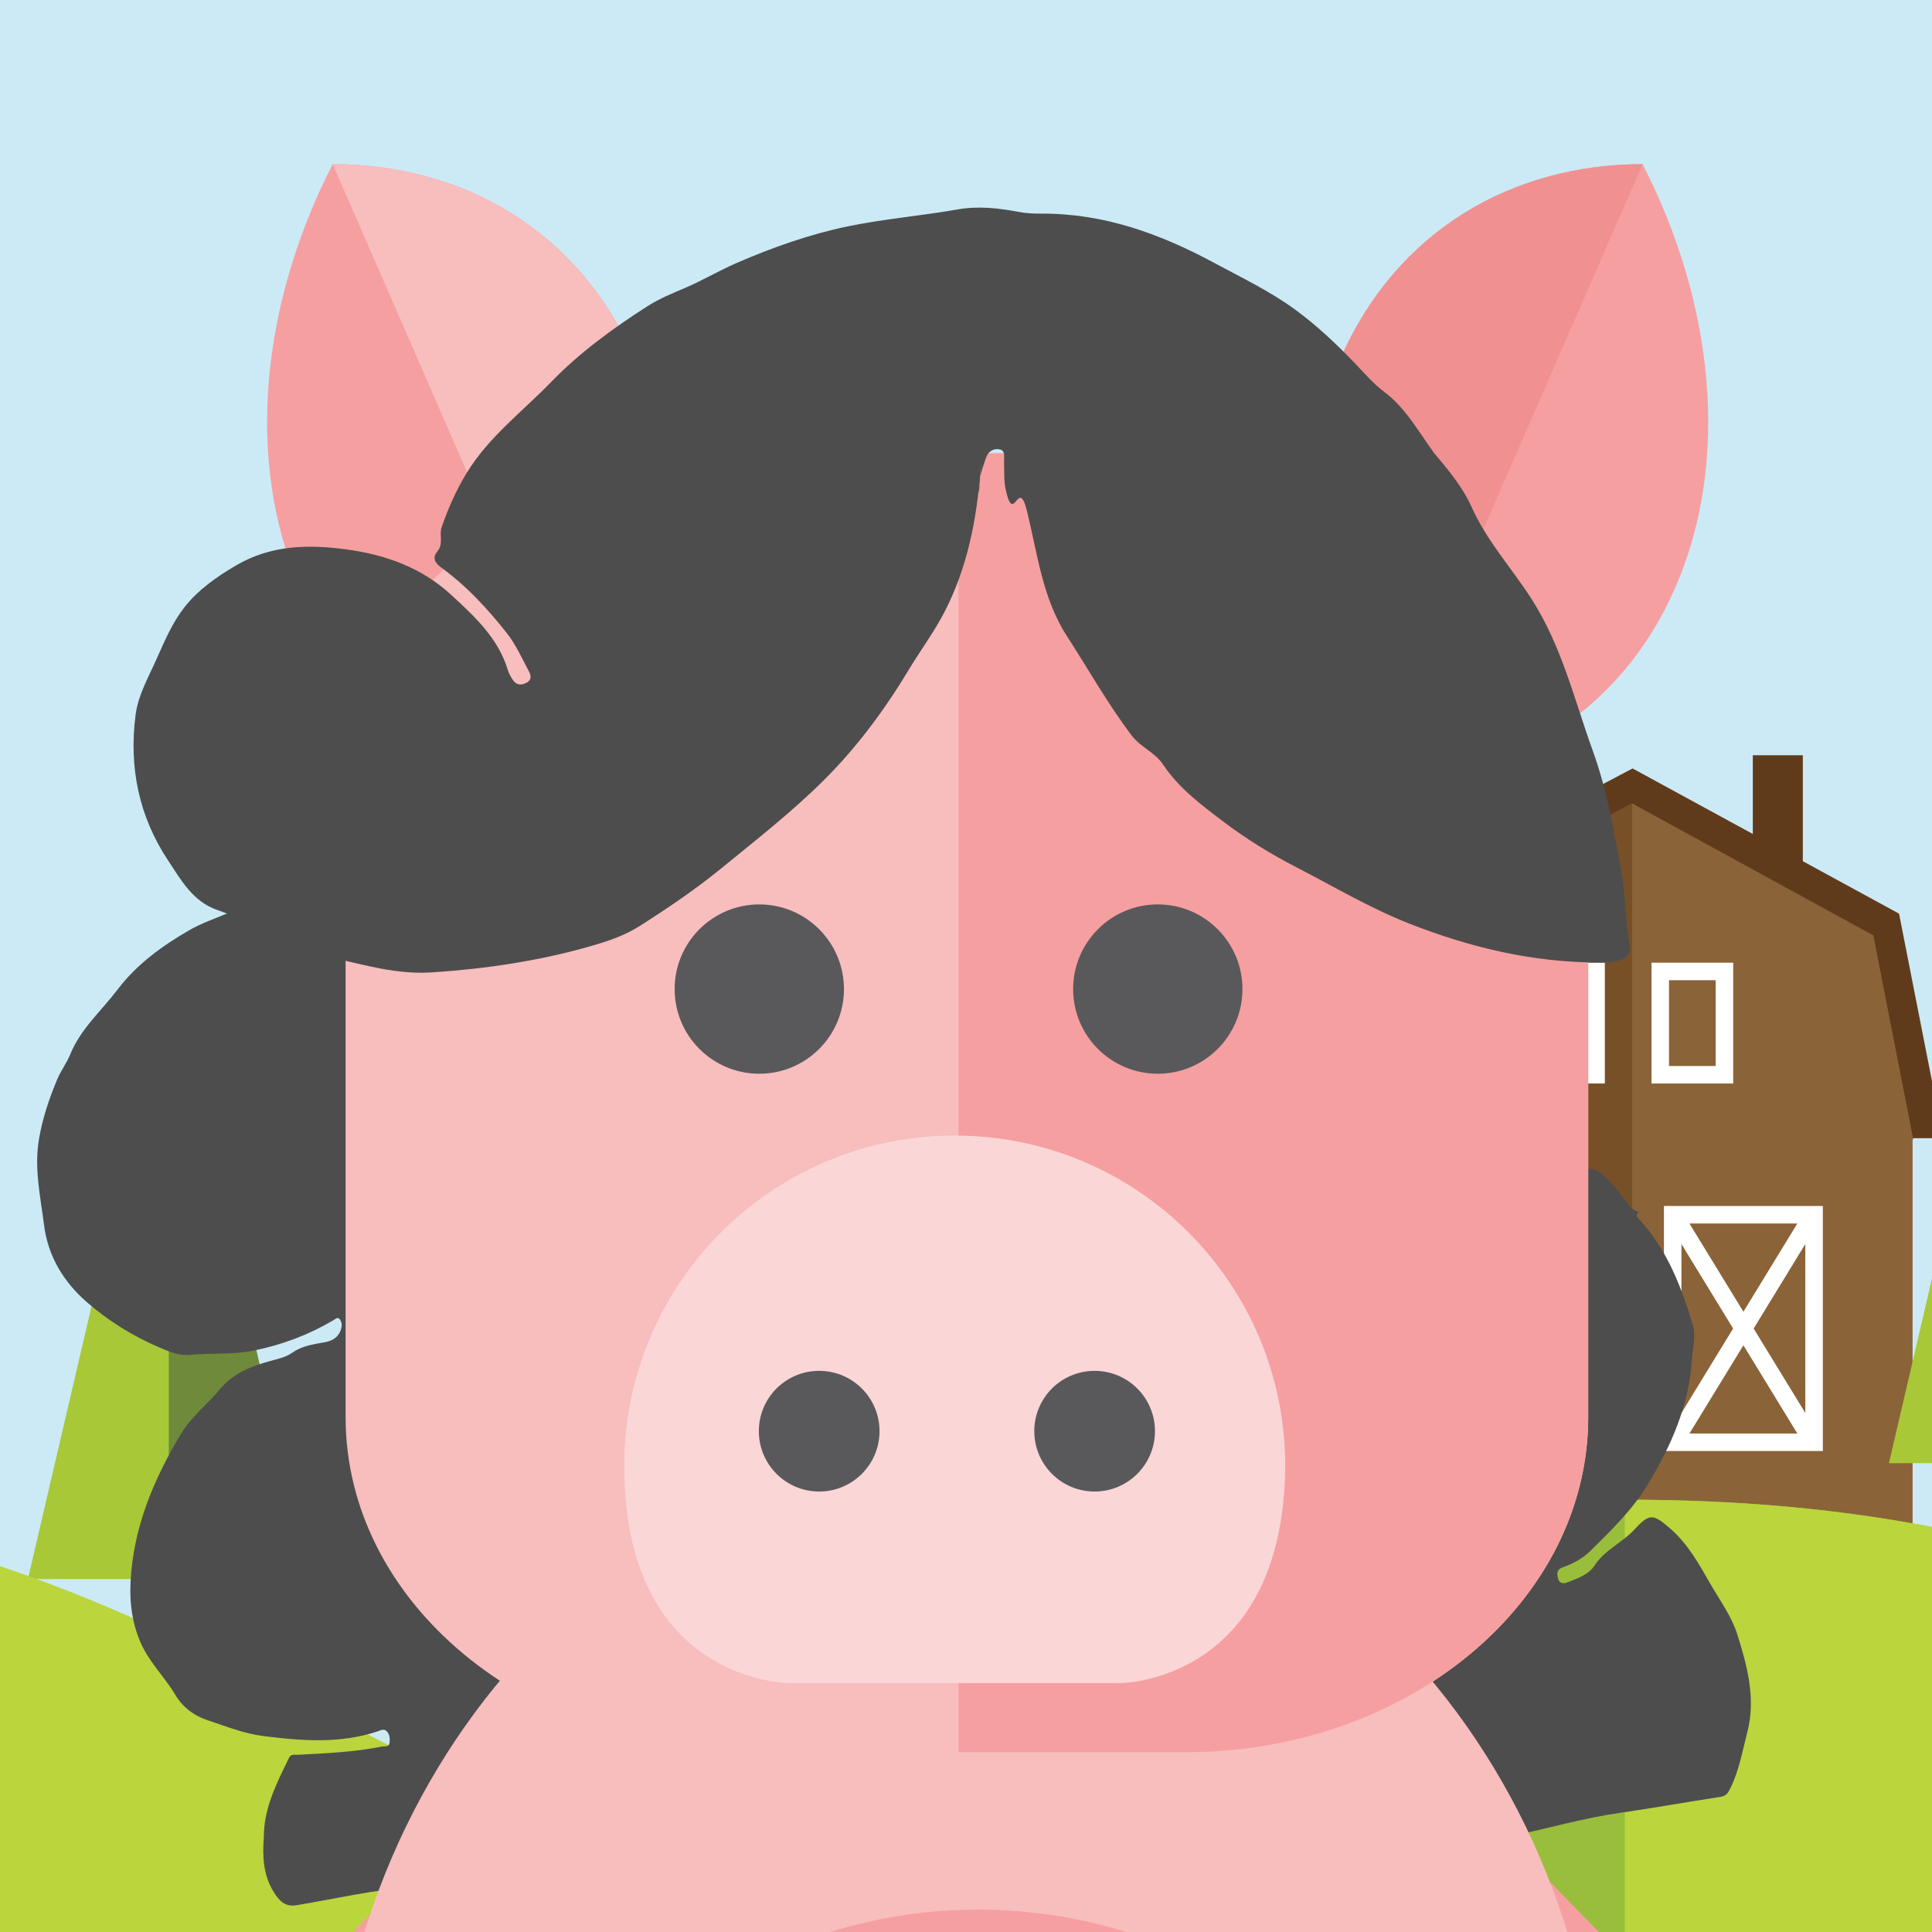<?xml version="1.0" encoding="UTF-8"?>
<svg id="Layer_2" data-name="Layer 2" xmlns="http://www.w3.org/2000/svg" xmlns:xlink="http://www.w3.org/1999/xlink" viewBox="0 0 666 666">
  <defs>
    <style>
      .cls-1 {
        fill: #764d27;
      }

      .cls-2 {
        fill: #fff;
      }

      .cls-3 {
        fill: #82a13d;
      }

      .cls-4 {
        fill: #4d4d4d;
      }

      .cls-5 {
        fill: #99be3c;
      }

      .cls-6 {
        fill: #a8c838;
      }

      .cls-7 {
        fill: #f19091;
      }

      .cls-8 {
        stroke: #f9e0a4;
        stroke-linecap: round;
        stroke-linejoin: round;
        stroke-width: 0px;
      }

      .cls-8, .cls-9 {
        fill: none;
      }

      .cls-10 {
        fill: #59595c;
      }

      .cls-11 {
        fill: #fbd6d6;
      }

      .cls-12 {
        clip-path: url(#clippath-1);
      }

      .cls-13 {
        fill: #603b1b;
      }

      .cls-14 {
        fill: #cbeaf6;
      }

      .cls-15 {
        clip-path: url(#clippath);
      }

      .cls-16 {
        fill: #bbd53c;
      }

      .cls-17 {
        fill: #f69fa0;
      }

      .cls-18 {
        fill: #f8bdbd;
      }

      .cls-19 {
        fill: #8a6338;
      }

      .cls-20 {
        fill: #785027;
      }

      .cls-21 {
        fill: #8b6338;
      }

      .cls-22 {
        fill: #6e8a3a;
      }
    </style>
    <clipPath id="clippath">
      <rect class="cls-9" width="666" height="666"/>
    </clipPath>
    <clipPath id="clippath-1">
      <rect class="cls-9" width="666" height="666"/>
    </clipPath>
  </defs>
  <g id="Layer_1-2" data-name="Layer 1">
    <rect class="cls-14" width="666" height="666"/>
    <g class="cls-15">
      <g>
        <g>
          <rect class="cls-13" x="604.23" y="260.35" width="17.24" height="43.12"/>
          <g>
            <path class="cls-6" d="M488.76,416.42c0,48.06-29.17,87.01-65.16,87.01s-65.15-38.96-65.15-87.01,29.17-87.02,65.15-87.02,65.16,38.96,65.16,87.02Z"/>
            <path class="cls-3" d="M488.76,416.42c0-48.05-29.17-87.02-65.16-87.02v174.03c35.99,0,65.16-38.96,65.16-87.01Z"/>
            <polygon class="cls-19" points="418.33 438.28 414.39 544.06 432.83 544.06 428.89 438.28 418.33 438.28"/>
            <polygon class="cls-1" points="423.61 438.28 423.61 544.06 432.83 544.06 428.89 438.28 423.61 438.28"/>
          </g>
          <polygon class="cls-13" points="467.9 314.95 562.78 264.9 654.64 314.95 669.86 392.35 452.67 392.35 467.9 314.95"/>
          <polygon class="cls-21" points="462.97 392.8 476.76 322.45 562.63 276.96 645.78 322.45 659.55 392.8 659.31 392.8 659.31 526.94 463.22 526.94 463.22 392.8 462.97 392.8"/>
          <polygon class="cls-20" points="463.22 526.94 463.22 392.8 462.97 392.8 476.76 322.45 562.63 276.96 562.63 526.94 463.22 526.94"/>
          <rect class="cls-2" x="573.6" y="415.73" width="54.77" height="84.46"/>
          <rect class="cls-21" x="579.63" y="421.77" width="42.7" height="72.39"/>
          <rect class="cls-2" x="497.18" y="415.73" width="54.77" height="84.46"/>
          <rect class="cls-20" x="503.21" y="421.77" width="42.7" height="72.39"/>
          <rect class="cls-2" x="569.31" y="331.86" width="28.16" height="41.64"/>
          <rect class="cls-21" x="575.34" y="337.9" width="16.09" height="29.57"/>
          <rect class="cls-2" x="525.07" y="331.86" width="28.15" height="41.64"/>
          <rect class="cls-20" x="531.1" y="337.9" width="16.09" height="29.57"/>
          <polygon class="cls-2" points="574.65 420.7 579.8 417.55 600.99 452.18 622.16 417.55 627.31 420.7 604.52 457.97 627.31 495.23 622.16 498.38 600.99 463.75 579.8 498.38 574.65 495.23 597.44 457.97 574.65 420.7"/>
          <polygon class="cls-2" points="498.23 420.7 503.38 417.55 524.56 452.18 545.75 417.55 550.89 420.7 528.1 457.97 550.89 495.23 545.75 498.38 524.56 463.75 503.38 498.38 498.23 495.23 521.02 457.97 498.23 420.7"/>
          <polygon class="cls-6" points="651.15 504.38 699.71 296.06 748.28 504.38 651.15 504.38"/>
          <path class="cls-5" d="M560.1,516.97c-296.08,0-276.71,184.68-755.42,184.68H1315.53c-478.71,0-459.34-184.68-755.42-184.68Z"/>
          <path class="cls-16" d="M1315.53,701.65c-478.71,0-459.34-184.68-755.42-184.68v184.68h755.42Z"/>
        </g>
        <g>
          <polygon class="cls-19" points="53.19 529.11 49.47 576.9 66.91 576.9 63.18 529.11 53.19 529.11"/>
          <polygon class="cls-1" points="58.19 529.11 58.19 576.9 66.91 576.9 63.18 529.11 58.19 529.11"/>
          <polygon class="cls-6" points="9.62 544.33 58.19 336.01 106.75 544.33 9.62 544.33"/>
          <polygon class="cls-22" points="106.75 544.33 58.19 336.01 58.19 544.33 106.75 544.33"/>
        </g>
        <path class="cls-16" d="M592.43,700.14c-478.71,0-459.34-184.68-755.42-184.68v184.68H592.43Z"/>
      </g>
    </g>
    <rect class="cls-9" width="666" height="666"/>
    <g class="cls-12">
      <g>
        <path class="cls-4" d="M545.31,407.06c-.93,6.71-.36,13.58-1.81,20.29,.03,0,.06,0,.09,0-1.34,15.75-4.6,31.01-9.28,46.2-3.92,12.76-8.09,25-16.79,35.28-6.19,7.31-12.39,14.62-19.85,20.78-.42,2.35-1.97,3.92-3.78,5.23-6.99,5.07-13.82,10.32-21.1,15.07-11.56,7.54-24.03,12.68-36.83,17.29-3.96,1.43-6.09,3.2-4.8,7.82,.62,2.24,.58,4.7,1.17,7.03,2.79,11.07,5.73,22.11,8.09,33.27,1.62,7.63,2.4,15.45,3.5,23.2,1.1,7.75,4.13,9.99,11.74,8.59,.84-.15,1.67-.4,2.5-.57,14.81-3.18,29.62-6.36,44.43-9.56,5.97-1.29,11.93-2.66,17.91-3.91,12.66-2.66,25.1-6.31,37.95-8.15,11.59-1.67,23.13-3.74,34.7-5.52,2.05-.31,2.63-1.52,3.44-3.17,2.95-6.03,4.04-12.57,5.71-18.95,3.07-11.74,.02-23.03-3.46-34-1.9-6.03-5.85-11.44-9.07-17-3.99-6.89-7.75-13.91-13.93-19.29-5.98-5.21-7.19-5.4-12.5,.34-4.17,4.5-10.16,6.98-13.58,12.22-2.25,3.44-5.84,4.42-9.25,5.85-1.75,.74-3.09,.43-3.49-1.55-.3-1.51-.42-2.8,1.72-3.57,3.48-1.24,6.85-3.01,9.51-5.65,7.18-7.14,14.34-13.95,19.81-22.98,8.15-13.43,14.07-27.09,15.16-42.74,.28-4.06,1.45-8.46,.34-12.15-3.88-12.9-8.68-25.51-17.89-35.8-.91-1.02-2.18-1.78-.79-3.21-2.37-.56-3.49-2.5-4.84-4.24-2.49-3.21-4.77-6.61-8.14-9.05-3.7-2.69-5.94-2-6.58,2.63Z"/>
        <path class="cls-4" d="M552.83,422.63c1.45-.85,2.58,.33,3.37,1.5,.55,.83,1.08,1.76,1.31,2.72,2.14,8.71,3.95,17.33,3.55,26.55-.25,5.66,1,11.61,1.12,17.47,.06,2.94-.28,5.77-1.07,8.56,0,0,.06-.34,.06-.34l-.12,.25c-.86,8.98-6.46,15.86-10.41,23.47-1.42,2.72-2.75,5.47-4.1,8.22-.84,1.7-2.27,2.52-4.09,2.63-.98,.06-1.55-.69-1.81-1.52-.64-2.05,.34-3.59,1.68-5.01,9.05-9.5,14.45-20.43,15.61-33.82,1.07-12.38-.04-24.4-2.4-36.45-.72-3.69-1.88-7.23-3.51-10.62-.7-1.46-.42-2.88,.8-3.61Z"/>
        <path class="cls-4" d="M102.04,656.8c13.49-2.24,26.82-5.36,40.52-6.4,11.54-.87,22.98-2.54,34.6-2.87,9.05-.26,18.08,.14,27.11-.12,10.02-.3,20.01-1.16,30.03-1.52,18.03-.64,35.78-4.05,53.75-5.21,2.29-.15,2.86-1.45,2.93-3.36,.14-4.22,.41-8.45,.4-12.68-.04-14.16-1.34-28.27-1.73-42.4-.17-6.19-1.69-12.4-.4-18.71,.69-3.36-2.43-6.32-5.77-7.51-5.96-2.14-12.26-2.81-18.36-4.3-17.19-4.17-32.87-11.62-48.33-19.86-8.13-4.33-14.98-10.4-22.66-15.33-13-8.34-22.98-19.53-30.09-33.28-.92-1.77-1.96-3.47-3.32-5.06-1.88-2.19-3.9-4.79-3.55-8.02,.29-2.63-.04-5.05-.89-7.53-3.13-9.21-4.48-18.96-5.29-28.43-1.25-14.72-1.57-29.56-2.14-44.36-.28-7.24-.01-7.59-6.82-9.42-10.1-2.71-20.37-18.82-19.75-31.38,.36-7.44-1.28-14.97,.97-22.32,.66-2.17-.23-3.02-2.42-3.33-10.46-1.51-20.49-5.03-30.87-6.85-4.07-.71-8.01-3.26-12.43-1.36-4.06,1.74-8.25,3.15-12.12,5.38-9.51,5.48-18.24,11.79-24.98,20.67-5.54,7.3-12.64,13.42-16.21,22.21-1.21,2.98-3.24,5.62-4.48,8.59-2.77,6.59-5.02,13.27-6.27,20.42-1.78,10.2,.47,19.93,1.71,29.84,1.37,10.84,6.78,19.62,14.72,26.55,7.39,6.45,15.81,11.69,24.91,15.59,3.44,1.48,7.06,3.02,10.83,2.62,7.22-.78,14.39,.03,21.76-1.47,9.9-2.02,18.88-5.39,27.44-10.43,.71-.42,1.48-1.27,2.22-.46,.5,.55,.81,1.58,.72,2.34-.41,3.29-2.6,5.07-5.67,5.63-3.84,.7-7.91,1.24-11.05,3.45-2.54,1.79-5.24,2.31-7.98,3.07-6.56,1.8-12.68,4.2-17.24,9.68-4.35,5.22-9.95,9.61-13.4,15.33-9.48,15.73-16.53,32.44-17.44,51.25-.35,7.16,.54,13.83,3.31,20.44,2.9,6.9,8.33,12.03,12.09,18.3,2.65,4.42,6.46,7.26,11.34,8.87,6.28,2.08,12.33,4.55,19.07,5.4,13.25,1.67,26.36,2.68,39.29-1.6,1.21-.41,2.22-1.06,3.2-.07,1.01,1.02,1.14,2.48,1.01,3.85-.18,1.77-1.65,1.22-2.76,1.45-9.55,1.94-19.24,2.28-28.93,2.83-1.03,.06-2.29-.44-3.05,1.14-4.21,8.71-8.67,17.31-8.62,27.24-.53,6.67-.2,13.1,3.38,18.9,1.74,2.82,3.88,5.22,7.69,4.59Z"/>
        <g>
          <g>
            <rect class="cls-17" x="-9.41" y="712.12" width="192.84" height="48.04" transform="translate(-501.29 285.17) rotate(-45.79)"/>
            <rect class="cls-17" x="548.85" y="626.42" width="48.04" height="192.84" transform="translate(-341.8 604.26) rotate(-44.22)"/>
            <path class="cls-18" d="M332.96,501.18c121.18,0,219.4,109.76,219.4,245.17s-98.23,245.16-219.4,245.16-219.4-109.76-219.4-245.16,98.23-245.17,219.4-245.17Z"/>
            <path class="cls-18" d="M337.16,572.2c142.12,0,257.32,128.73,257.32,287.54s-115.2,287.53-257.32,287.53S79.84,1018.54,79.84,859.74s115.21-287.54,257.32-287.54Z"/>
            <path class="cls-17" d="M337.16,658.28c105.28,0,190.63,95.37,190.63,213.02s-85.35,213.01-190.63,213.01-190.62-95.37-190.62-213.01,85.34-213.02,190.62-213.02Z"/>
            <g>
              <path class="cls-17" d="M473.27,269.74c-24.43-47.64-30.44-102.01-11.24-146.02,19.2-44.01,58.99-67.1,104.21-67.14,24.43,47.64,30.45,102,11.25,146.02-19.21,44.01-58.99,67.1-104.23,67.14Z"/>
              <path class="cls-7" d="M462.03,123.72c-19.21,44.01-13.2,98.38,11.24,146.02l92.98-213.16c-45.22,.04-85.01,23.13-104.21,67.14Z"/>
            </g>
            <g>
              <path class="cls-17" d="M207.66,269.74c24.43-47.64,30.45-102.01,11.24-146.02-19.21-44.01-58.99-67.1-104.21-67.14-24.43,47.64-30.45,102-11.25,146.02,19.21,44.01,58.99,67.1,104.23,67.14Z"/>
              <path class="cls-18" d="M218.89,123.72c19.21,44.01,13.2,98.38-11.24,146.02L114.68,56.58c45.22,.04,85.01,23.13,104.21,67.14Z"/>
            </g>
            <path class="cls-18" d="M547.49,488.48c0,63.81-62.19,115.54-138.92,115.54h-150.51c-76.72,0-138.93-51.72-138.93-115.54v-216.7c0-63.81,62.21-115.55,138.93-115.55h150.51c76.73,0,138.92,51.73,138.92,115.55v216.7Z"/>
            <path class="cls-17" d="M408.57,156.23h-78.15v447.79h78.15c76.73,0,138.92-51.72,138.92-115.54v-216.7c0-63.81-62.19-115.55-138.92-115.55Z"/>
            <g>
              <path class="cls-10" d="M290.93,340.96c0,16.12-13.07,29.18-29.19,29.18s-29.18-13.07-29.18-29.18,13.07-29.19,29.18-29.19,29.19,13.07,29.19,29.19Z"/>
              <path class="cls-10" d="M428.3,340.96c0,16.12-13.07,29.18-29.19,29.18s-29.18-13.07-29.18-29.18,13.06-29.19,29.18-29.19,29.19,13.07,29.19,29.19Z"/>
            </g>
            <g>
              <path class="cls-11" d="M329.13,391.45c-62.93,0-113.94,51.01-113.94,113.93,0,74.83,56.92,74.83,56.92,74.83h56.94l.07-.24v.24h56.94s56.36,0,56.98-74.83c0-62.92-51.01-113.93-113.93-113.93Z"/>
              <path class="cls-10" d="M303.19,493.35c0,11.49-9.31,20.81-20.8,20.81s-20.8-9.31-20.8-20.81,9.31-20.79,20.8-20.79,20.8,9.31,20.8,20.79Z"/>
              <path class="cls-10" d="M398.14,493.35c0,11.49-9.31,20.81-20.8,20.81s-20.8-9.31-20.8-20.81,9.31-20.79,20.8-20.79,20.8,9.31,20.8,20.79Z"/>
            </g>
          </g>
          <path class="cls-8" d="M237.57,131.18s.07,0,.11,.02"/>
        </g>
        <path class="cls-4" d="M107.46,328.8c2.38,.25,4.68,.78,7.01,1.31,11.38,2.59,22.46,5.9,34.62,5.08,18.3-1.22,36.23-3.86,53.82-8.83,6.02-1.7,12.13-3.68,17.43-7.04,9.74-6.19,19.28-12.62,28.27-19.96,12.01-9.82,24.25-19.35,35.25-30.28,11.53-11.45,21.13-24.43,29.5-38.35,3.95-6.56,8.58-12.76,12.11-19.55,7.98-15.37,11.25-32.07,12.53-49.19,.6-7.99-.84,14.14-.57,6.14,.12-3.67,1.33-7.02,2.49-10.39,.67-1.96,2.34-3.15,4.37-2.88,2.4,.32,1.78,2.38,1.83,4.06,.1,3.4-.13,6.92,.63,10.18,2.87,12.29,4.27-5.15,7.3,7.18,3.62,14.68,5.28,29.91,13.74,42.99,7.39,11.44,14.07,23.35,22.29,34.24,3.02,4,8.03,5.81,10.85,10.04,5.4,8.1,13.09,13.85,20.68,19.6,7.96,6.03,16.47,11.28,25.41,15.88,12.84,6.61,25.23,14.02,38.76,19.34,20.95,8.23,42.44,13.38,65.03,13.42,2.55,0,5.08-.12,7.56-.8,2.56-.7,3.9-2.45,3.47-4.88-1.51-8.53-1.44-17.25-2.95-25.7-2.5-14.03-4.93-28.06-9.84-41.65-6.4-17.69-10.66-36.01-21.09-52.28-6.78-10.57-15.4-19.95-20.6-31.57-3.22-7.2-8.35-13.2-13.36-19.18,.02,0,.04,0,.06,0-5.26-7.24-9.57-15.18-17.01-20.74-3.64-2.72-6.67-6.31-9.84-9.62-6.48-6.76-13.3-13.21-20.83-18.71-8.62-6.3-18.33-10.92-27.72-15.99-18.63-10.06-38.14-17.15-59.7-17.03-2.55,.01-5.15-.1-7.65-.57-7.05-1.31-13.99-2.15-21.24-.87-12.56,2.21-25.34,3.25-37.81,5.83-13.16,2.73-25.86,7.24-38.24,12.58-6.08,2.63-11.75,6.03-17.87,8.64-4.42,1.88-9.03,3.77-13.12,6.4-11.85,7.63-23.2,15.87-33.09,26.08-9.88,10.2-21.41,18.83-28.99,31.19-3.67,5.98-6.49,12.32-8.73,18.9-.88,2.56,.75,5.64-1.44,8.26-1.7,2.03-1.1,3.81,1.22,5.49,8.76,6.33,16.04,14.24,22.69,22.65,3.13,3.95,5.24,8.73,7.64,13.22,.71,1.33,1.07,2.95-.88,3.94-1.78,.91-3.35,.82-4.53-.82-.78-1.09-1.48-2.34-1.87-3.61-3.3-10.98-11.4-18.38-19.38-25.77-10.2-9.44-22.52-13.93-36.28-15.79-13.35-1.8-26.04-1.47-37.96,5.49-6.72,3.93-13.17,8.46-17.91,14.52-4.12,5.29-6.83,11.66-9.61,17.9-2.76,6.24-6.27,12.26-7.16,19.06-2.36,18.03,1.08,35,11.18,50.24,4.46,6.73,8.53,14.19,16.93,17.07,3.92,1.35,7.76,3.06,10.86,5.63,5.14,4.26,12.22,4.3,17.27,8.62,1,.86,2.93,.71,4.45,.87Z"/>
      </g>
    </g>
  </g>
</svg>